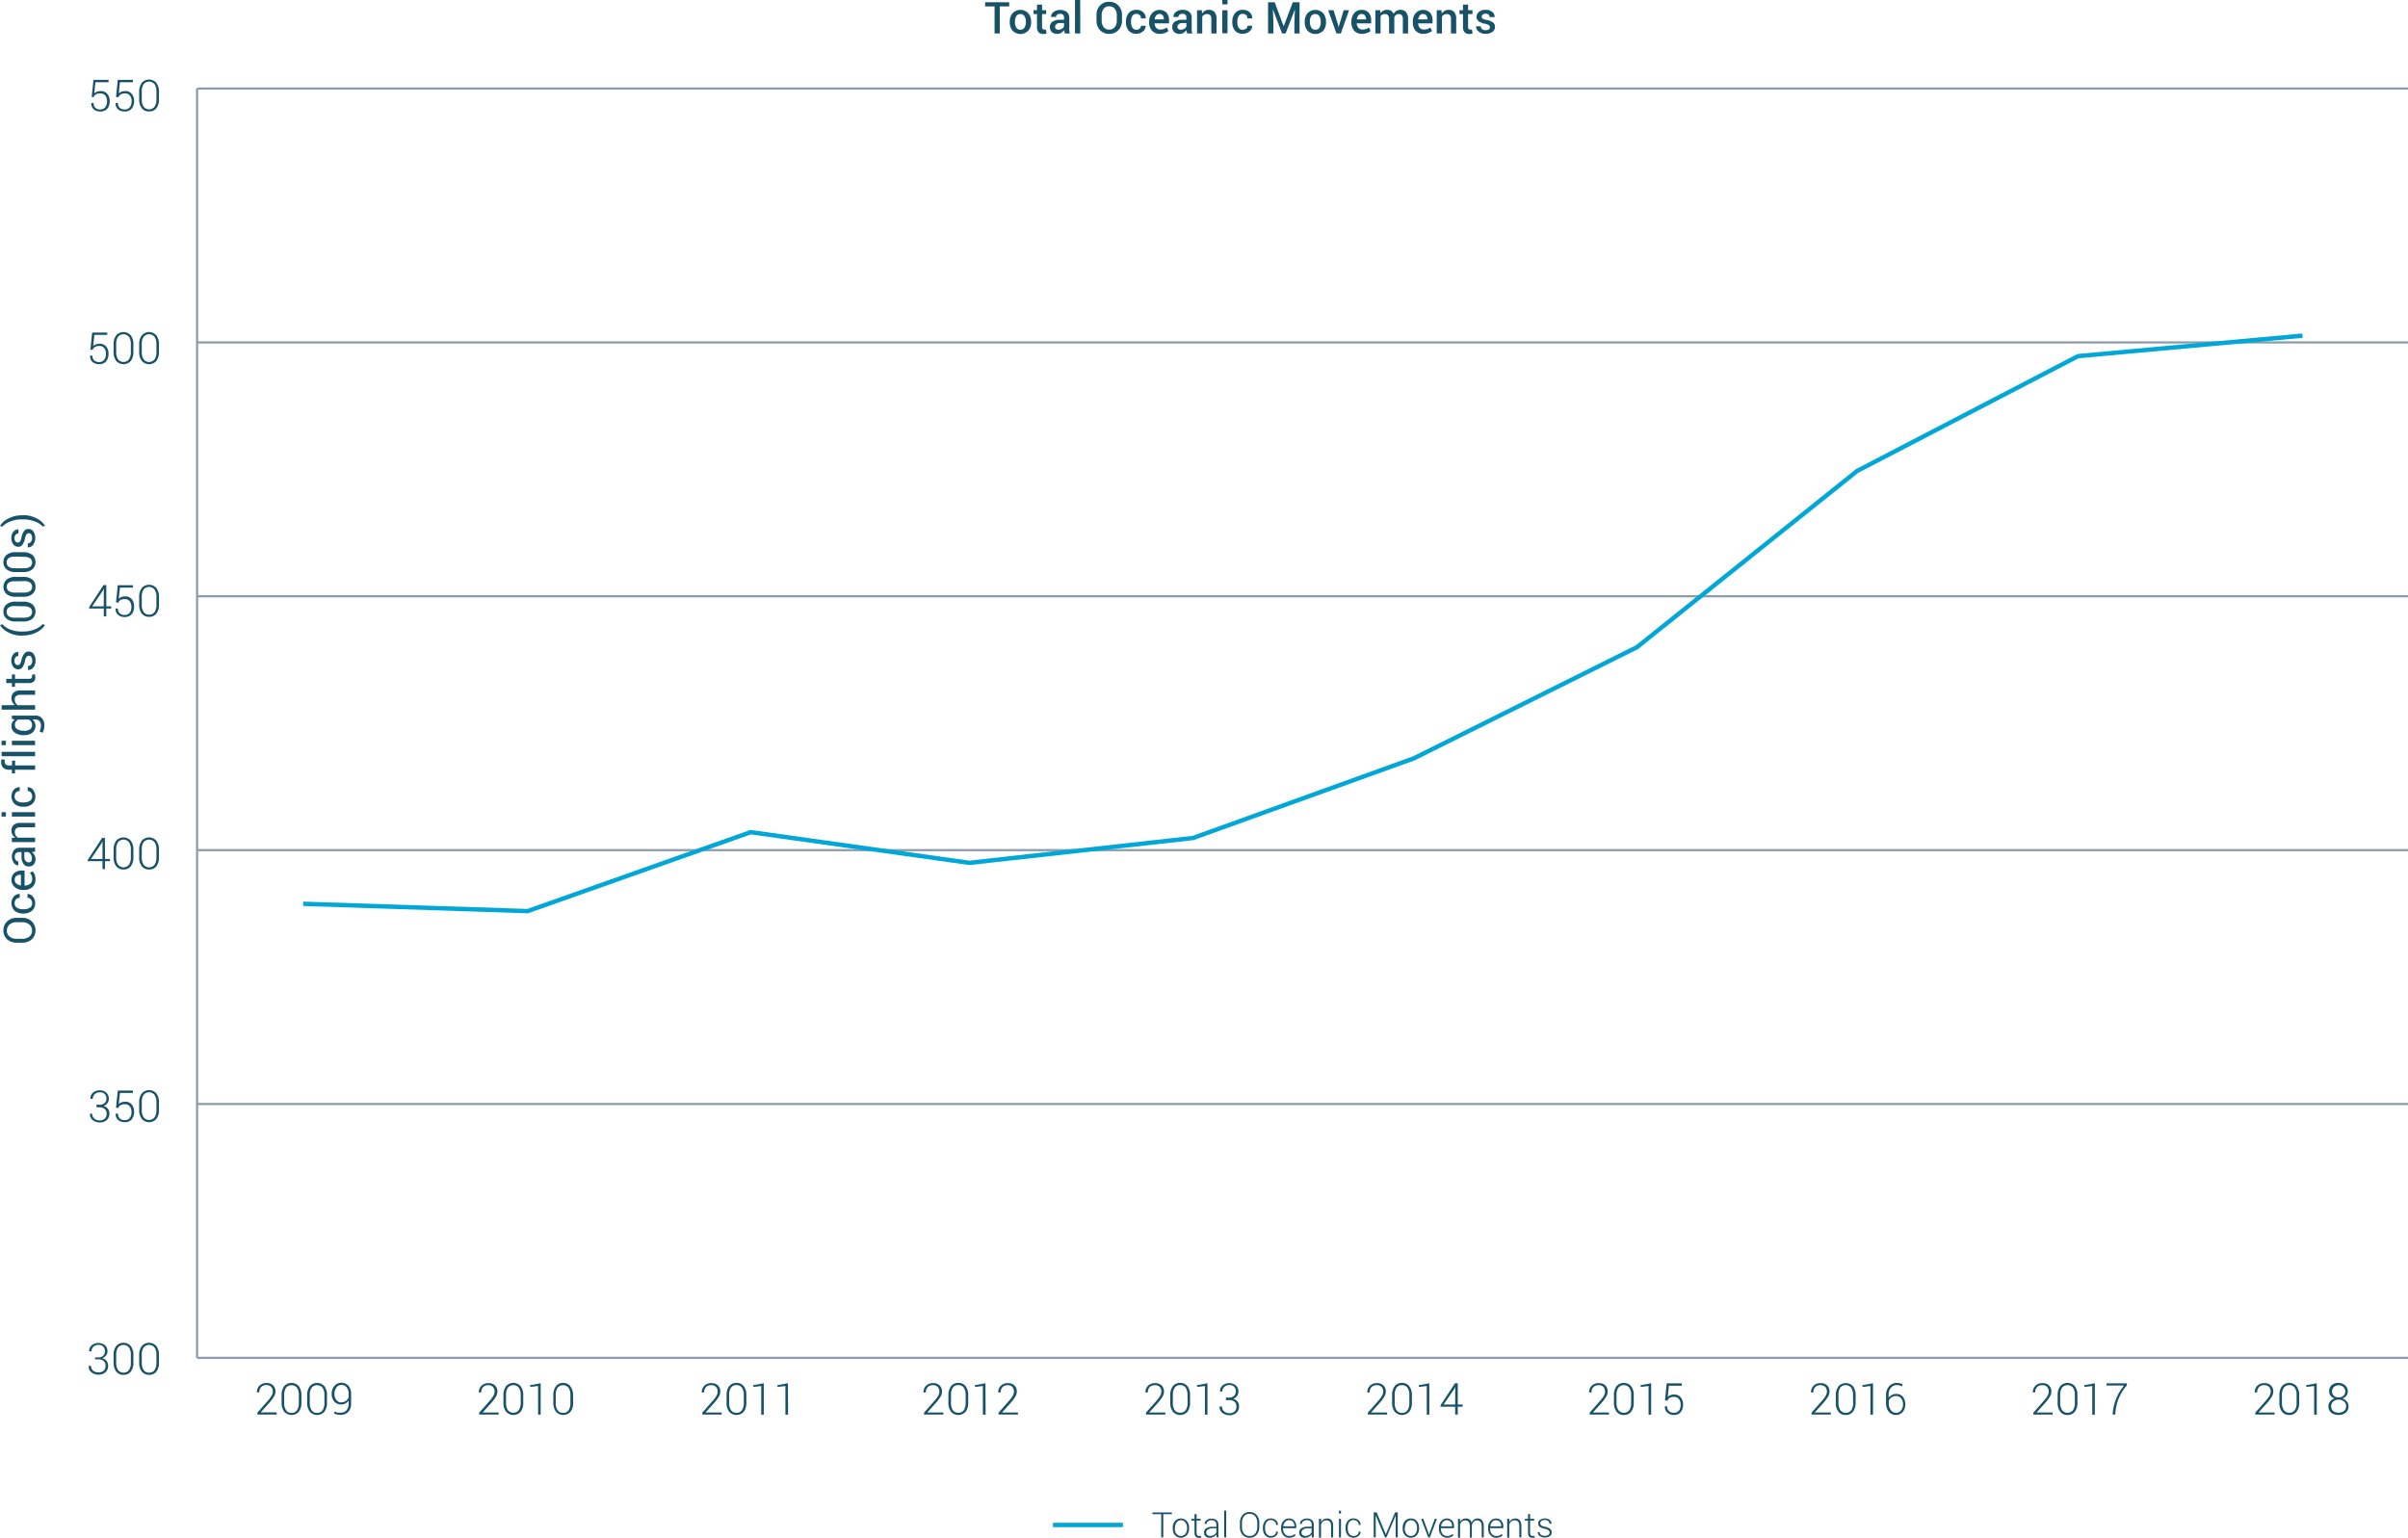 <svg xmlns="http://www.w3.org/2000/svg" width="193.6mm" height="123.65mm" viewBox="0 0 548.8 350.51"><defs><style>.cls-1{fill:#185268;}.cls-2,.cls-3{fill:none;stroke-miterlimit:10;}.cls-2{stroke:#00a7d7;}.cls-3{stroke:#8d9baa;stroke-width:0.5px;}</style></defs><title>oceanic-dig-1</title><g id="Layer_2" data-name="Layer 2"><g id="Layer_2-2" data-name="Layer 2"><path class="cls-1" d="M5.07,209.21a3.05,3.05,0,0,1,2.16.8,2.77,2.77,0,0,1,.86,2.1,2.63,2.63,0,0,1-.86,2,3.12,3.12,0,0,1-2.16.77H3.8a3.16,3.16,0,0,1-2.16-.77,2.6,2.6,0,0,1-.86-2,2.73,2.73,0,0,1,.86-2.1,3.05,3.05,0,0,1,2.16-.8Zm-1.28,1a2.41,2.41,0,0,0-1.6.52,1.8,1.8,0,0,0-.62,1.42,1.64,1.64,0,0,0,.62,1.34,2.51,2.51,0,0,0,1.6.5H5.07a2.52,2.52,0,0,0,1.61-.5,1.61,1.61,0,0,0,.62-1.34,1.75,1.75,0,0,0-.62-1.42,2.4,2.4,0,0,0-1.61-.52Z"/><path class="cls-1" d="M7.33,205.8A1.26,1.26,0,0,0,7,205a.91.91,0,0,0-.73-.36v-.87h0a1.52,1.52,0,0,1,1.22.61,2.23,2.23,0,0,1,.53,1.47,2.16,2.16,0,0,1-.75,1.77,2.94,2.94,0,0,1-1.89.61H5.24a2.9,2.9,0,0,1-1.88-.62,2.41,2.41,0,0,1-.21-3.27,1.68,1.68,0,0,1,1.35-.57h0v.87a1.12,1.12,0,0,0-.83.34,1.19,1.19,0,0,0-.34.86,1.15,1.15,0,0,0,.55,1.08,2.5,2.5,0,0,0,1.33.33h.21a2.58,2.58,0,0,0,1.34-.32A1.17,1.17,0,0,0,7.33,205.8Z"/><path class="cls-1" d="M8.09,200.45a2.24,2.24,0,0,1-.73,1.76,2.8,2.8,0,0,1-1.91.65H5.23a2.73,2.73,0,0,1-1.87-.67,2.08,2.08,0,0,1-.75-1.59A2,2,0,0,1,3.25,199,2.59,2.59,0,0,1,5,198.44h.6v3.42l0,0a2,2,0,0,0,1.24-.39,1.22,1.22,0,0,0,.49-1,2.55,2.55,0,0,0-.13-.86,2.23,2.23,0,0,0-.39-.63l.63-.38a2.28,2.28,0,0,1,.46.75A2.88,2.88,0,0,1,8.09,200.45Zm-4.73.15a1,1,0,0,0,.41.82,1.88,1.88,0,0,0,1,.42h0V199.4H4.69a1.5,1.5,0,0,0-1,.3A1.09,1.09,0,0,0,3.36,200.6Z"/><path class="cls-1" d="M8,194.11l-.42.07-.37,0a2.25,2.25,0,0,1,.63.7,1.94,1.94,0,0,1-.16,2.18,1.55,1.55,0,0,1-1.17.44,1.36,1.36,0,0,1-1.18-.62,2.87,2.87,0,0,1-.43-1.66v-1H4.37a1,1,0,0,0-.74.28,1.15,1.15,0,0,0-.27.8,1.13,1.13,0,0,0,.24.75.71.71,0,0,0,.57.3v.91h0a1.28,1.28,0,0,1-1-.54,2.54,2.54,0,0,1,0-2.93,1.65,1.65,0,0,1,1.32-.55H6.92a4.93,4.93,0,0,0,.55,0,3,3,0,0,0,.52-.1Zm-.71,1.59a1.72,1.72,0,0,0-.27-.94,1.24,1.24,0,0,0-.61-.54H5.54v1.07a1.47,1.47,0,0,0,.29.94.89.89,0,0,0,.69.34.73.73,0,0,0,.56-.22A.94.94,0,0,0,7.28,195.7Z"/><path class="cls-1" d="M2.71,191l.78-.07a2,2,0,0,1-.65-.66,1.74,1.74,0,0,1-.23-.91,1.69,1.69,0,0,1,.5-1.32,2.2,2.2,0,0,1,1.54-.47H8v1H4.67a1.41,1.41,0,0,0-1,.28,1.11,1.11,0,0,0-.29.84,1.41,1.41,0,0,0,.2.74,1.43,1.43,0,0,0,.55.51H8v1H2.71Z"/><path class="cls-1" d="M1.35,185.13v1h-1v-1Zm6.64,0v1H2.71v-1Z"/><path class="cls-1" d="M7.33,181.51a1.31,1.31,0,0,0-.29-.85.91.91,0,0,0-.73-.36v-.86h0a1.48,1.48,0,0,1,1.22.6,2.28,2.28,0,0,1,.53,1.48,2.15,2.15,0,0,1-.75,1.76,2.88,2.88,0,0,1-1.89.61H5.24a3,3,0,0,1-1.88-.61A2.43,2.43,0,0,1,3.15,180a1.74,1.74,0,0,1,1.35-.57h0v.87a1.12,1.12,0,0,0-.83.34,1.22,1.22,0,0,0-.34.87,1.17,1.17,0,0,0,.55,1.08,2.59,2.59,0,0,0,1.33.32h.21a2.58,2.58,0,0,0,1.34-.32A1.16,1.16,0,0,0,7.33,181.51Z"/><path class="cls-1" d="M8,175.46H3.42v.83H2.71v-.83H2A1.84,1.84,0,0,1,.73,175a1.63,1.63,0,0,1-.46-1.23c0-.11,0-.23,0-.34s.05-.24.08-.37l.73.12q0,.08,0,.21a2.11,2.11,0,0,0,0,.26.74.74,0,0,0,.26.62,1.1,1.1,0,0,0,.73.21h.67v-1.1h.71v1.1H8Z"/><path class="cls-1" d="M8,171.37v1H.37v-1Z"/><path class="cls-1" d="M1.35,168.85v1h-1v-1Zm6.64,0v1H2.71v-1Z"/><path class="cls-1" d="M5.44,167.58A3.45,3.45,0,0,1,3.39,167a1.78,1.78,0,0,1-.78-1.53A1.71,1.71,0,0,1,3.39,164l-.68-.12v-.77H8a2,2,0,0,1,1.56.59,2.47,2.47,0,0,1,.54,1.71,3.52,3.52,0,0,1-.1.82,3.25,3.25,0,0,1-.29.78L9,166.74a2.58,2.58,0,0,0,.24-.63,3,3,0,0,0,.09-.72,1.4,1.4,0,0,0-.32-1A1.33,1.33,0,0,0,8,164h-.6a1.69,1.69,0,0,1,.5.63A2,2,0,0,1,7.39,167a2.88,2.88,0,0,1-1.84.56Zm.11-1a2.18,2.18,0,0,0,1.28-.34,1.16,1.16,0,0,0,.48-1,1.28,1.28,0,0,0-.2-.73,1.5,1.5,0,0,0-.56-.49H4.12a1.56,1.56,0,0,0-.53.49,1.29,1.29,0,0,0-.2.72,1.12,1.12,0,0,0,.57,1,3,3,0,0,0,1.48.34Z"/><path class="cls-1" d="M3.41,160.72a1.9,1.9,0,0,1-.59-.67,1.84,1.84,0,0,1-.21-.88,1.69,1.69,0,0,1,.51-1.31,2.17,2.17,0,0,1,1.56-.48H8v1H4.67a1.41,1.41,0,0,0-1,.28,1,1,0,0,0-.31.83,1.4,1.4,0,0,0,.19.73,1.44,1.44,0,0,0,.51.53H8v1H.37v-1Z"/><path class="cls-1" d="M1.43,154.73H2.71v-1h.71v1H6.63a.73.73,0,0,0,.52-.15.56.56,0,0,0,.15-.41,1.41,1.41,0,0,0,0-.18.78.78,0,0,0,0-.18l.66-.13A1,1,0,0,1,8,154a2,2,0,0,1,.05.42,1.26,1.26,0,0,1-.35.93,1.55,1.55,0,0,1-1.11.35H3.42v.84H2.71v-.84H1.43Z"/><path class="cls-1" d="M6.58,149.47a.67.67,0,0,0-.52.25,2.16,2.16,0,0,0-.36.91,3.83,3.83,0,0,1-.57,1.45,1.14,1.14,0,0,1-1,.49,1.4,1.4,0,0,1-1.1-.55,2.5,2.5,0,0,1,0-2.89,1.37,1.37,0,0,1,1.15-.52h0v.91a.84.84,0,0,0-.62.29,1.28,1.28,0,0,0-.05,1.53.69.69,0,0,0,.54.25.59.59,0,0,0,.49-.22,2.28,2.28,0,0,0,.33-.89A3.75,3.75,0,0,1,5.53,149a1.2,1.2,0,0,1,1-.49,1.37,1.37,0,0,1,1.14.57,2.4,2.4,0,0,1,.43,1.49,2.34,2.34,0,0,1-.51,1.59,1.45,1.45,0,0,1-1.2.55h0v-.92a.87.87,0,0,0,.75-.38,1.65,1.65,0,0,0,0-1.63A.64.64,0,0,0,6.58,149.47Z"/><path class="cls-1" d="M5.1,144.88a6.47,6.47,0,0,1-3.28-.77A4.49,4.49,0,0,1,0,142.48v0l.57-.19a4.15,4.15,0,0,0,1.68,1.17,7.16,7.16,0,0,0,2.84.49h.07A7.2,7.2,0,0,0,8,143.43a4.55,4.55,0,0,0,1.72-1.17l.53.19v0a4.52,4.52,0,0,1-1.81,1.63,6.54,6.54,0,0,1-3.29.77Z"/><path class="cls-1" d="M5.28,137.14a3.21,3.21,0,0,1,2.09.6,2.25,2.25,0,0,1,0,3.31,3.13,3.13,0,0,1-2.08.61H3.59a3.13,3.13,0,0,1-2.08-.61,2,2,0,0,1-.73-1.65,2,2,0,0,1,.73-1.66,3.18,3.18,0,0,1,2.08-.6Zm-1.89,1a2.4,2.4,0,0,0-1.39.33,1.14,1.14,0,0,0-.47,1,1.13,1.13,0,0,0,.47,1,2.4,2.4,0,0,0,1.39.33H5.47a2.34,2.34,0,0,0,1.39-.34,1.23,1.23,0,0,0,0-1.93,2.45,2.45,0,0,0-1.4-.33Z"/><path class="cls-1" d="M5.28,131.5a3.21,3.21,0,0,1,2.09.6,2.07,2.07,0,0,1,.72,1.66,2,2,0,0,1-.73,1.66,3.18,3.18,0,0,1-2.08.61H3.59a3.18,3.18,0,0,1-2.08-.61,2.24,2.24,0,0,1,0-3.31,3.13,3.13,0,0,1,2.08-.61Zm-1.89,1A2.32,2.32,0,0,0,2,132.8a1.23,1.23,0,0,0,0,1.93,2.39,2.39,0,0,0,1.39.34H5.47a2.41,2.41,0,0,0,1.39-.34,1.24,1.24,0,0,0,0-1.94,2.45,2.45,0,0,0-1.4-.33Z"/><path class="cls-1" d="M5.28,125.87a3.21,3.21,0,0,1,2.09.6,2.25,2.25,0,0,1,0,3.31,3.13,3.13,0,0,1-2.08.61H3.59a3.13,3.13,0,0,1-2.08-.61,2,2,0,0,1-.73-1.65,2,2,0,0,1,.73-1.66,3.18,3.18,0,0,1,2.08-.6Zm-1.89,1a2.4,2.4,0,0,0-1.39.33,1.14,1.14,0,0,0-.47,1,1.11,1.11,0,0,0,.47,1,2.4,2.4,0,0,0,1.39.33H5.47a2.34,2.34,0,0,0,1.39-.34,1.23,1.23,0,0,0,0-1.93,2.45,2.45,0,0,0-1.4-.33Z"/><path class="cls-1" d="M6.58,121.54a.66.66,0,0,0-.52.24,2.22,2.22,0,0,0-.36.92,3.9,3.9,0,0,1-.57,1.45,1.13,1.13,0,0,1-1,.48,1.37,1.37,0,0,1-1.1-.55,2.16,2.16,0,0,1-.45-1.42,2.18,2.18,0,0,1,.47-1.47,1.4,1.4,0,0,1,1.15-.52h0v.92a.84.84,0,0,0-.62.29,1.08,1.08,0,0,0-.28.77,1.11,1.11,0,0,0,.23.76.69.69,0,0,0,.54.25.59.59,0,0,0,.49-.22,2.43,2.43,0,0,0,.33-.89,3.69,3.69,0,0,1,.58-1.49,1.18,1.18,0,0,1,1-.49,1.37,1.37,0,0,1,1.14.57,2.76,2.76,0,0,1-.08,3.08,1.48,1.48,0,0,1-1.2.55h0v-.92a.9.9,0,0,0,.75-.38,1.47,1.47,0,0,0,.23-.84,1.41,1.41,0,0,0-.2-.8A.65.65,0,0,0,6.58,121.54Z"/><path class="cls-1" d="M5.15,117.43a6.54,6.54,0,0,1,3.29.78,4.52,4.52,0,0,1,1.81,1.63v0l-.53.18A4.1,4.1,0,0,0,8,118.89a7.47,7.47,0,0,0-2.88-.5H5.09a7,7,0,0,0-2.85.52,4.7,4.7,0,0,0-1.71,1.14L0,119.87v0a4.49,4.49,0,0,1,1.82-1.63,6.47,6.47,0,0,1,3.28-.78Z"/><path class="cls-1" d="M230,1.46h-2.14V7.62h-1.19V1.46h-2.15V.51H230Z"/><path class="cls-1" d="M230.14,4.93A2.89,2.89,0,0,1,230.78,3a2.49,2.49,0,0,1,3.56,0A2.87,2.87,0,0,1,235,4.93V5A2.87,2.87,0,0,1,234.34,7a2.49,2.49,0,0,1-3.56,0A2.87,2.87,0,0,1,230.14,5Zm1.18.1a2.4,2.4,0,0,0,.3,1.26,1,1,0,0,0,.94.48,1,1,0,0,0,.93-.48A2.31,2.31,0,0,0,233.8,5V4.92a2.26,2.26,0,0,0-.31-1.24,1.14,1.14,0,0,0-1.87,0,2.35,2.35,0,0,0-.3,1.24Z"/><path class="cls-1" d="M237.49,1.05V2.33h.95v.88h-.95V6.13a.62.62,0,0,0,.15.47.51.51,0,0,0,.37.14l.19,0,.18,0,.13.87a1.35,1.35,0,0,1-.37.13,2,2,0,0,1-.43,0,1.39,1.39,0,0,1-1-.38,1.73,1.73,0,0,1-.37-1.21V3.21h-.8V2.33h.8V1.05Z"/><path class="cls-1" d="M242.68,7.62a4,4,0,0,1-.11-.39,2.71,2.71,0,0,1-.06-.38,2.11,2.11,0,0,1-.64.62,1.59,1.59,0,0,1-.89.25,1.75,1.75,0,0,1-1.27-.43,1.54,1.54,0,0,1-.44-1.16,1.39,1.39,0,0,1,.61-1.2,3,3,0,0,1,1.7-.42h.92V4a.88.88,0,0,0-.24-.65,1.18,1.18,0,0,0-1.34,0,.63.63,0,0,0-.24.51h-1.14v0a1.3,1.3,0,0,1,.56-1.11,2.38,2.38,0,0,1,1.54-.48,2.2,2.2,0,0,1,1.49.47,1.63,1.63,0,0,1,.57,1.34V6.4a6.26,6.26,0,0,0,0,.63,3.19,3.19,0,0,0,.15.59Zm-1.46-.85a1.5,1.5,0,0,0,.81-.23A1.07,1.07,0,0,0,242.5,6V5.25h-.94a1.16,1.16,0,0,0-.81.26.79.79,0,0,0-.29.6.59.59,0,0,0,.2.48A.8.8,0,0,0,241.22,6.77Z"/><path class="cls-1" d="M246.2,7.62H245V0h1.19Z"/><path class="cls-1" d="M255.71,4.7a3,3,0,0,1-.82,2.16,2.79,2.79,0,0,1-2.12.86,2.7,2.7,0,0,1-2.07-.86,3,3,0,0,1-.8-2.16V3.42a3,3,0,0,1,.8-2.16,2.69,2.69,0,0,1,2.07-.85,2.79,2.79,0,0,1,2.12.85,3,3,0,0,1,.82,2.16Zm-1.18-1.29A2.19,2.19,0,0,0,254.05,2a1.57,1.57,0,0,0-1.28-.57,1.51,1.51,0,0,0-1.24.57,2.29,2.29,0,0,0-.45,1.46V4.7a2.3,2.3,0,0,0,.45,1.47,1.5,1.5,0,0,0,1.24.58,1.57,1.57,0,0,0,1.29-.57,2.28,2.28,0,0,0,.47-1.48Z"/><path class="cls-1" d="M259,6.77a1.09,1.09,0,0,0,.73-.26.8.8,0,0,0,.3-.64h1.07v0a1.54,1.54,0,0,1-.6,1.28,2.24,2.24,0,0,1-1.51.54A2.19,2.19,0,0,1,257.24,7a2.87,2.87,0,0,1-.62-1.91V4.89a2.86,2.86,0,0,1,.62-1.9A2.19,2.19,0,0,1,259,2.24a2.15,2.15,0,0,1,1.54.55,1.79,1.79,0,0,1,.58,1.41v0h-1.08a1,1,0,0,0-.29-.74,1,1,0,0,0-.74-.3,1,1,0,0,0-.95.48,2.39,2.39,0,0,0-.28,1.22v.17a2.38,2.38,0,0,0,.28,1.23A1,1,0,0,0,259,6.77Z"/><path class="cls-1" d="M264.36,7.72A2.29,2.29,0,0,1,262.57,7a2.68,2.68,0,0,1-.67-1.88V4.9A2.77,2.77,0,0,1,262.57,3a2.3,2.3,0,0,1,3.29-.11,2.53,2.53,0,0,1,.57,1.74v.7h-3.3v0a1.71,1.71,0,0,0,.37,1,1.19,1.19,0,0,0,.94.4,2.45,2.45,0,0,0,.82-.12,2.59,2.59,0,0,0,.66-.34l.38.78a2.38,2.38,0,0,1-.79.45A3.33,3.33,0,0,1,264.36,7.72Zm-.14-4.53a.87.87,0,0,0-.72.35,1.66,1.66,0,0,0-.35.88v0h2.09V4.33a1.25,1.25,0,0,0-.25-.82A.92.92,0,0,0,264.22,3.19Z"/><path class="cls-1" d="M270.57,7.62a4,4,0,0,1-.11-.39,2.71,2.71,0,0,1-.06-.38,2.11,2.11,0,0,1-.64.62,1.59,1.59,0,0,1-.89.25,1.75,1.75,0,0,1-1.27-.43,1.54,1.54,0,0,1-.44-1.16,1.39,1.39,0,0,1,.61-1.2,3,3,0,0,1,1.7-.42h.92V4a.88.88,0,0,0-.24-.65,1.18,1.18,0,0,0-1.34,0,.63.63,0,0,0-.24.51h-1.14v0A1.3,1.3,0,0,1,268,2.72a2.39,2.39,0,0,1,1.55-.48,2.24,2.24,0,0,1,1.49.47,1.66,1.66,0,0,1,.56,1.34V6.4a6.26,6.26,0,0,0,0,.63,3.19,3.19,0,0,0,.15.59Zm-1.46-.85a1.5,1.5,0,0,0,.81-.23,1.07,1.07,0,0,0,.47-.51V5.25h-.94a1.16,1.16,0,0,0-.81.26.79.79,0,0,0-.29.6.63.63,0,0,0,.2.48A.8.8,0,0,0,269.11,6.77Z"/><path class="cls-1" d="M273.9,2.33l.07.77a2,2,0,0,1,.65-.64,1.75,1.75,0,0,1,.89-.22,1.62,1.62,0,0,1,1.28.5,2.22,2.22,0,0,1,.47,1.56V7.62h-1.19V4.31a1.17,1.17,0,0,0-.25-.85,1,1,0,0,0-.75-.25,1.26,1.26,0,0,0-.62.15,1.39,1.39,0,0,0-.45.42V7.62h-1.18V2.33Z"/><path class="cls-1" d="M279.76,1h-1.19V0h1.19Zm0,6.58h-1.19V2.33h1.19Z"/><path class="cls-1" d="M283.27,6.77a1.09,1.09,0,0,0,.73-.26.8.8,0,0,0,.3-.64h1.07v0a1.54,1.54,0,0,1-.6,1.28,2.24,2.24,0,0,1-1.51.54A2.19,2.19,0,0,1,281.48,7a2.87,2.87,0,0,1-.63-1.91V4.89a2.87,2.87,0,0,1,.63-1.9,2.19,2.19,0,0,1,1.79-.75,2.15,2.15,0,0,1,1.54.55,1.75,1.75,0,0,1,.57,1.41v0H284.3a1,1,0,0,0-.29-.74,1,1,0,0,0-.74-.3,1,1,0,0,0-.95.48A2.39,2.39,0,0,0,282,4.89v.17a2.38,2.38,0,0,0,.28,1.23A1,1,0,0,0,283.27,6.77Z"/><path class="cls-1" d="M290.51.51,292.56,6h0L294.64.51h1.54V7.62H295V5.2l.12-3.09h0L293,7.62h-.8l-2.1-5.5h0l.12,3.07V7.62H289V.51Z"/><path class="cls-1" d="M297.36,4.93A2.9,2.9,0,0,1,298,3a2.48,2.48,0,0,1,3.55,0,2.83,2.83,0,0,1,.65,1.94V5A2.83,2.83,0,0,1,301.56,7,2.48,2.48,0,0,1,298,7,2.88,2.88,0,0,1,297.36,5Zm1.19.1a2.4,2.4,0,0,0,.3,1.26,1,1,0,0,0,.94.48,1,1,0,0,0,.93-.48A2.31,2.31,0,0,0,301,5V4.92a2.26,2.26,0,0,0-.31-1.24,1.14,1.14,0,0,0-1.87,0,2.35,2.35,0,0,0-.3,1.24Z"/><path class="cls-1" d="M305,5.83l.09.43h0l.09-.43,1.05-3.5h1.23l-1.87,5.29h-1L302.7,2.33h1.23Z"/><path class="cls-1" d="M310.43,7.72A2.32,2.32,0,0,1,308.64,7,2.68,2.68,0,0,1,308,5.1V4.9A2.81,2.81,0,0,1,308.64,3a2.05,2.05,0,0,1,1.66-.75,2.07,2.07,0,0,1,1.64.64,2.58,2.58,0,0,1,.56,1.74v.7h-3.29v0a1.65,1.65,0,0,0,.37,1,1.18,1.18,0,0,0,.94.4,2.49,2.49,0,0,0,.82-.12,2.59,2.59,0,0,0,.66-.34l.38.78a2.38,2.38,0,0,1-.79.45A3.35,3.35,0,0,1,310.43,7.72Zm-.13-4.53a.88.88,0,0,0-.73.35,1.84,1.84,0,0,0-.35.88v0h2.1V4.33a1.26,1.26,0,0,0-.26-.82A.91.91,0,0,0,310.3,3.19Z"/><path class="cls-1" d="M314.54,2.33l.07.69a1.81,1.81,0,0,1,.65-.58,1.87,1.87,0,0,1,.9-.2,1.6,1.6,0,0,1,.89.23,1.46,1.46,0,0,1,.56.7,1.75,1.75,0,0,1,.64-.68,1.72,1.72,0,0,1,.94-.25,1.58,1.58,0,0,1,1.26.54,2.54,2.54,0,0,1,.46,1.65V7.62h-1.19V4.43a1.52,1.52,0,0,0-.23-.95.88.88,0,0,0-.7-.27,1,1,0,0,0-.64.2,1.14,1.14,0,0,0-.38.55v.13a.38.38,0,0,1,0,.1V7.62h-1.19V4.43a1.47,1.47,0,0,0-.24-.94.84.84,0,0,0-.69-.28,1.15,1.15,0,0,0-.61.14,1,1,0,0,0-.4.39V7.62h-1.19V2.33Z"/><path class="cls-1" d="M324.42,7.72A2.31,2.31,0,0,1,322.63,7,2.68,2.68,0,0,1,322,5.1V4.9A2.81,2.81,0,0,1,322.63,3a2.3,2.3,0,0,1,3.29-.11,2.53,2.53,0,0,1,.57,1.74v.7H323.2v0a1.65,1.65,0,0,0,.37,1,1.18,1.18,0,0,0,.94.4,2.49,2.49,0,0,0,.82-.12,3,3,0,0,0,.66-.34l.38.78a2.48,2.48,0,0,1-.79.45A3.35,3.35,0,0,1,324.42,7.72Zm-.13-4.53a.88.88,0,0,0-.73.35,1.84,1.84,0,0,0-.35.88v0h2.1V4.33a1.26,1.26,0,0,0-.26-.82A.91.91,0,0,0,324.29,3.19Z"/><path class="cls-1" d="M328.53,2.33l.06.77a2,2,0,0,1,.66-.64,1.72,1.72,0,0,1,.88-.22,1.65,1.65,0,0,1,1.29.5,2.22,2.22,0,0,1,.46,1.56V7.62h-1.19V4.31a1.22,1.22,0,0,0-.24-.85,1,1,0,0,0-.75-.25,1.26,1.26,0,0,0-.62.15,1.21,1.21,0,0,0-.45.42V7.62h-1.19V2.33Z"/><path class="cls-1" d="M334.59,1.05V2.33h1v.88h-1V6.13a.66.66,0,0,0,.14.47.54.54,0,0,0,.38.14l.19,0,.17,0,.13.87a1.17,1.17,0,0,1-.36.13,2.12,2.12,0,0,1-.44,0,1.38,1.38,0,0,1-1-.38,1.69,1.69,0,0,1-.37-1.21V3.21h-.81V2.33h.81V1.05Z"/><path class="cls-1" d="M339.56,6.18a.56.56,0,0,0-.23-.45,2.36,2.36,0,0,0-.88-.32A3.49,3.49,0,0,1,337,4.84a1.2,1.2,0,0,1-.49-1,1.43,1.43,0,0,1,.56-1.13,2.21,2.21,0,0,1,1.48-.47,2.31,2.31,0,0,1,1.54.47,1.4,1.4,0,0,1,.54,1.18v0h-1.13a.77.77,0,0,0-.25-.56,1.13,1.13,0,0,0-1.34,0,.59.59,0,0,0-.22.47.54.54,0,0,0,.21.44,2.18,2.18,0,0,0,.86.29,3.7,3.7,0,0,1,1.48.58,1.23,1.23,0,0,1,.48,1,1.41,1.41,0,0,1-.59,1.16,2.54,2.54,0,0,1-1.55.44A2.39,2.39,0,0,1,337,7.19,1.49,1.49,0,0,1,336.4,6V6h1.1a.78.78,0,0,0,.33.67,1.33,1.33,0,0,0,.76.21,1.28,1.28,0,0,0,.71-.17A.56.56,0,0,0,339.56,6.18Z"/><path class="cls-1" d="M20.9,22.09l.4-3.89h3.45v.54h-3l-.26,2.54a2.2,2.2,0,0,1,.59-.38,2.57,2.57,0,0,1,.88-.14,1.81,1.81,0,0,1,1.46.61A2.42,2.42,0,0,1,25,23.05a2.59,2.59,0,0,1-.54,1.72,2,2,0,0,1-1.63.64,2.19,2.19,0,0,1-1.46-.49,1.7,1.7,0,0,1-.56-1.45v0h.52a1.45,1.45,0,0,0,.41,1.1,1.53,1.53,0,0,0,1.08.38A1.45,1.45,0,0,0,24,24.44a2.15,2.15,0,0,0,.39-1.39A2,2,0,0,0,24,21.78a1.34,1.34,0,0,0-1.1-.48,2,2,0,0,0-1.05.22,1.2,1.2,0,0,0-.51.65Z"/><path class="cls-1" d="M26.44,22.09l.4-3.89h3.45v.54H27.34l-.27,2.54a2.2,2.2,0,0,1,.59-.38,2.57,2.57,0,0,1,.88-.14,1.81,1.81,0,0,1,1.46.61,2.42,2.42,0,0,1,.56,1.68A2.59,2.59,0,0,1,30,24.77a2,2,0,0,1-1.62.64,2.19,2.19,0,0,1-1.47-.49,1.7,1.7,0,0,1-.56-1.45v0h.52a1.45,1.45,0,0,0,.41,1.1,1.54,1.54,0,0,0,1.09.38,1.44,1.44,0,0,0,1.18-.48A2.15,2.15,0,0,0,30,23.05a2,2,0,0,0-.39-1.27,1.34,1.34,0,0,0-1.1-.48,2,2,0,0,0-1,.22,1.17,1.17,0,0,0-.52.65Z"/><path class="cls-1" d="M36.23,22.55a3.28,3.28,0,0,1-.59,2.12,2,2,0,0,1-1.66.74,2,2,0,0,1-1.66-.74,3.3,3.3,0,0,1-.6-2.12V21a3.3,3.3,0,0,1,.6-2.12,2.2,2.2,0,0,1,3.31,0,3.3,3.3,0,0,1,.6,2.12Zm-.58-1.68a2.85,2.85,0,0,0-.43-1.68,1.61,1.61,0,0,0-2.49,0,2.85,2.85,0,0,0-.42,1.68v1.77a2.82,2.82,0,0,0,.43,1.68,1.58,1.58,0,0,0,2.48,0,2.9,2.9,0,0,0,.43-1.68Z"/><path class="cls-1" d="M20.61,79.69,21,75.8h3.45v.54H21.51l-.27,2.53a2,2,0,0,1,.59-.37,2.54,2.54,0,0,1,.88-.15,1.81,1.81,0,0,1,1.46.61,2.45,2.45,0,0,1,.56,1.68,2.59,2.59,0,0,1-.54,1.72,2,2,0,0,1-1.62.65,2.25,2.25,0,0,1-1.47-.49,1.72,1.72,0,0,1-.56-1.46v0h.52a1.42,1.42,0,0,0,.41,1.09,1.54,1.54,0,0,0,1.09.38A1.44,1.44,0,0,0,23.75,82a2.14,2.14,0,0,0,.39-1.38,2,2,0,0,0-.39-1.28,1.34,1.34,0,0,0-1.1-.48,2,2,0,0,0-1,.22,1.16,1.16,0,0,0-.52.66Z"/><path class="cls-1" d="M30.4,80.15a3.32,3.32,0,0,1-.59,2.12,2.22,2.22,0,0,1-3.32,0,3.27,3.27,0,0,1-.6-2.11V78.56a3.3,3.3,0,0,1,.6-2.12,2.2,2.2,0,0,1,3.31,0,3.3,3.3,0,0,1,.6,2.12Zm-.58-1.69a2.85,2.85,0,0,0-.43-1.68,1.61,1.61,0,0,0-2.49,0,2.85,2.85,0,0,0-.42,1.68v1.77a2.82,2.82,0,0,0,.43,1.68,1.58,1.58,0,0,0,2.48,0,2.85,2.85,0,0,0,.43-1.68Z"/><path class="cls-1" d="M36.23,80.15a3.32,3.32,0,0,1-.59,2.12,2.22,2.22,0,0,1-3.32,0,3.27,3.27,0,0,1-.6-2.11V78.56a3.3,3.3,0,0,1,.6-2.12,2.2,2.2,0,0,1,3.31,0,3.3,3.3,0,0,1,.6,2.12Zm-.58-1.69a2.85,2.85,0,0,0-.43-1.68,1.61,1.61,0,0,0-2.49,0,2.85,2.85,0,0,0-.42,1.68v1.77a2.82,2.82,0,0,0,.43,1.68,1.58,1.58,0,0,0,2.48,0,2.85,2.85,0,0,0,.43-1.68Z"/><path class="cls-1" d="M24.23,138.21h1.11v.5H24.23v1.79h-.58v-1.79H20.32v-.34l3.27-5h.64Zm-3.22,0h2.64v-4.05h0l-.25.53Z"/><path class="cls-1" d="M26.44,137.28l.4-3.89h3.45v.54H27.34l-.27,2.54a2,2,0,0,1,.59-.38,2.54,2.54,0,0,1,.88-.15,1.84,1.84,0,0,1,1.46.61,2.45,2.45,0,0,1,.56,1.68A2.61,2.61,0,0,1,30,140a2,2,0,0,1-1.62.64,2.19,2.19,0,0,1-1.47-.49,1.72,1.72,0,0,1-.56-1.45v0h.52a1.41,1.41,0,0,0,.41,1.09,1.49,1.49,0,0,0,1.09.38,1.46,1.46,0,0,0,1.18-.47,2.15,2.15,0,0,0,.39-1.39,2,2,0,0,0-.39-1.27,1.34,1.34,0,0,0-1.1-.48,2.07,2.07,0,0,0-1,.21,1.23,1.23,0,0,0-.52.66Z"/><path class="cls-1" d="M36.23,137.74a3.3,3.3,0,0,1-.59,2.12,2,2,0,0,1-1.66.74,2.05,2.05,0,0,1-1.66-.74,3.3,3.3,0,0,1-.6-2.12v-1.59a3.32,3.32,0,0,1,.6-2.12,2.22,2.22,0,0,1,3.31,0,3.32,3.32,0,0,1,.6,2.12Zm-.58-1.69a2.87,2.87,0,0,0-.43-1.68,1.63,1.63,0,0,0-2.49,0,2.88,2.88,0,0,0-.42,1.68v1.78a2.82,2.82,0,0,0,.43,1.68,1.45,1.45,0,0,0,1.24.59,1.42,1.42,0,0,0,1.24-.59,2.9,2.9,0,0,0,.43-1.68Z"/><path class="cls-1" d="M23.94,195.8h1.12v.5H23.94v1.79h-.58V196.3H20V196l3.27-5h.64Zm-3.22,0h2.64v-4.05h0l-.25.53Z"/><path class="cls-1" d="M30.4,195.33a3.28,3.28,0,0,1-.59,2.12,2,2,0,0,1-1.66.74,2,2,0,0,1-1.66-.74,3.3,3.3,0,0,1-.6-2.12v-1.58a3.3,3.3,0,0,1,.6-2.12,2.2,2.2,0,0,1,3.31,0,3.3,3.3,0,0,1,.6,2.12Zm-.58-1.68a2.85,2.85,0,0,0-.43-1.68,1.61,1.61,0,0,0-2.49,0,2.85,2.85,0,0,0-.42,1.68v1.77a2.82,2.82,0,0,0,.43,1.68,1.58,1.58,0,0,0,2.48,0,2.9,2.9,0,0,0,.43-1.68Z"/><path class="cls-1" d="M36.23,195.33a3.28,3.28,0,0,1-.59,2.12,2,2,0,0,1-1.66.74,2,2,0,0,1-1.66-.74,3.3,3.3,0,0,1-.6-2.12v-1.58a3.3,3.3,0,0,1,.6-2.12,2.2,2.2,0,0,1,3.31,0,3.3,3.3,0,0,1,.6,2.12Zm-.58-1.68a2.85,2.85,0,0,0-.43-1.68,1.61,1.61,0,0,0-2.49,0,2.85,2.85,0,0,0-.42,1.68v1.77a2.82,2.82,0,0,0,.43,1.68,1.58,1.58,0,0,0,2.48,0,2.9,2.9,0,0,0,.43-1.68Z"/><path class="cls-1" d="M22,251.81h.67a1.66,1.66,0,0,0,1.18-.38,1.33,1.33,0,0,0,.4-1A1.34,1.34,0,0,0,22.71,249a1.57,1.57,0,0,0-1.12.4,1.4,1.4,0,0,0-.44,1.07H20.6v0a1.76,1.76,0,0,1,.58-1.39,2.25,2.25,0,0,1,1.54-.55,2.12,2.12,0,0,1,1.51.53,1.85,1.85,0,0,1,.57,1.45,1.65,1.65,0,0,1-.31.94,1.91,1.91,0,0,1-.88.66,1.68,1.68,0,0,1,1.32,1.71,1.89,1.89,0,0,1-.61,1.49,2.31,2.31,0,0,1-1.58.54,2.53,2.53,0,0,1-1.6-.53,1.73,1.73,0,0,1-.64-1.47v0H21a1.42,1.42,0,0,0,.47,1.1,1.73,1.73,0,0,0,1.22.43,1.66,1.66,0,0,0,1.18-.39,1.44,1.44,0,0,0,.43-1.13,1.33,1.33,0,0,0-.45-1.1,1.94,1.94,0,0,0-1.27-.36H22Z"/><path class="cls-1" d="M26.44,252.47l.4-3.89h3.45v.54H27.34l-.27,2.53a2,2,0,0,1,.59-.37,2.54,2.54,0,0,1,.88-.15,1.81,1.81,0,0,1,1.46.61,2.45,2.45,0,0,1,.56,1.68,2.59,2.59,0,0,1-.54,1.72,2,2,0,0,1-1.62.65,2.25,2.25,0,0,1-1.47-.49,1.72,1.72,0,0,1-.56-1.46v0h.52a1.43,1.43,0,0,0,.41,1.1,1.54,1.54,0,0,0,1.09.38,1.44,1.44,0,0,0,1.18-.48,2.14,2.14,0,0,0,.39-1.38,2,2,0,0,0-.39-1.28,1.34,1.34,0,0,0-1.1-.48,2,2,0,0,0-1,.22,1.16,1.16,0,0,0-.52.66Z"/><path class="cls-1" d="M36.23,252.93a3.32,3.32,0,0,1-.59,2.12,2.22,2.22,0,0,1-3.32,0,3.27,3.27,0,0,1-.6-2.11v-1.59a3.3,3.3,0,0,1,.6-2.12,2.2,2.2,0,0,1,3.31,0,3.3,3.3,0,0,1,.6,2.12Zm-.58-1.69a2.85,2.85,0,0,0-.43-1.68,1.61,1.61,0,0,0-2.49,0,2.85,2.85,0,0,0-.42,1.68V253a2.82,2.82,0,0,0,.43,1.68,1.58,1.58,0,0,0,2.48,0,2.85,2.85,0,0,0,.43-1.68Z"/><path class="cls-1" d="M63.06,322.43H58.65V322L61,319.34a7.26,7.26,0,0,0,.91-1.22,2,2,0,0,0,.27-.94,1.48,1.48,0,0,0-.38-1.06,1.36,1.36,0,0,0-1.05-.4,1.6,1.6,0,0,0-1.23.44,1.7,1.7,0,0,0-.42,1.21h-.55v0a2,2,0,0,1,.58-1.51,2.16,2.16,0,0,1,1.63-.61,2,2,0,0,1,1.47.52,1.92,1.92,0,0,1,.55,1.42,2.33,2.33,0,0,1-.37,1.19,9.89,9.89,0,0,1-1,1.34l-2,2.22v0h3.66Z"/><path class="cls-1" d="M68.69,319.67a3.3,3.3,0,0,1-.59,2.12,2.22,2.22,0,0,1-3.31,0,3.25,3.25,0,0,1-.61-2.12v-1.59a3.32,3.32,0,0,1,.6-2.12,2.22,2.22,0,0,1,3.31,0,3.32,3.32,0,0,1,.6,2.12ZM68.11,318a2.8,2.8,0,0,0-.43-1.68,1.63,1.63,0,0,0-2.49,0,2.88,2.88,0,0,0-.42,1.68v1.78a2.82,2.82,0,0,0,.43,1.68,1.45,1.45,0,0,0,1.24.59,1.42,1.42,0,0,0,1.24-.59,2.82,2.82,0,0,0,.43-1.68Z"/><path class="cls-1" d="M74.52,319.67a3.3,3.3,0,0,1-.59,2.12,2.22,2.22,0,0,1-3.31,0,3.25,3.25,0,0,1-.61-2.12v-1.59a3.32,3.32,0,0,1,.6-2.12,2.22,2.22,0,0,1,3.31,0,3.32,3.32,0,0,1,.6,2.12ZM73.94,318a2.8,2.8,0,0,0-.43-1.68,1.63,1.63,0,0,0-2.49,0A2.88,2.88,0,0,0,70.6,318v1.78a2.82,2.82,0,0,0,.43,1.68,1.45,1.45,0,0,0,1.24.59,1.42,1.42,0,0,0,1.24-.59,2.82,2.82,0,0,0,.43-1.68Z"/><path class="cls-1" d="M77.68,322a1.64,1.64,0,0,0,1.29-.54,2.25,2.25,0,0,0,.48-1.55v-.71a1.85,1.85,0,0,1-.7.69,1.9,1.9,0,0,1-1,.25,2,2,0,0,1-1.57-.68,2.55,2.55,0,0,1-.59-1.74,2.72,2.72,0,0,1,.62-1.81,2,2,0,0,1,1.54-.72,2.12,2.12,0,0,1,1.65.67,2.75,2.75,0,0,1,.62,1.95v2.09a2.67,2.67,0,0,1-.65,1.92,2.3,2.3,0,0,1-1.72.68,3.84,3.84,0,0,1-.76-.07,3.74,3.74,0,0,1-.74-.23l.11-.49A2.88,2.88,0,0,0,77,322,4.07,4.07,0,0,0,77.68,322Zm.1-2.36a1.75,1.75,0,0,0,1.06-.32,1.86,1.86,0,0,0,.61-.81v-.75a2.32,2.32,0,0,0-.45-1.54,1.44,1.44,0,0,0-1.19-.53,1.36,1.36,0,0,0-1.14.59,2.33,2.33,0,0,0-.45,1.44,2.19,2.19,0,0,0,.42,1.37A1.35,1.35,0,0,0,77.78,319.67Z"/><path class="cls-1" d="M113.62,322.43h-4.41V322l2.33-2.64a7.26,7.26,0,0,0,.91-1.22,2,2,0,0,0,.27-.94,1.48,1.48,0,0,0-.38-1.06,1.36,1.36,0,0,0-1-.4,1.62,1.62,0,0,0-1.24.44,1.74,1.74,0,0,0-.42,1.21h-.54v0a2,2,0,0,1,.58-1.51,2.16,2.16,0,0,1,1.63-.61,2,2,0,0,1,1.46.52,1.89,1.89,0,0,1,.56,1.42,2.33,2.33,0,0,1-.37,1.19,9.89,9.89,0,0,1-1,1.34l-2,2.22v0h3.66Z"/><path class="cls-1" d="M119.25,319.67a3.3,3.3,0,0,1-.59,2.12,2.22,2.22,0,0,1-3.31,0,3.25,3.25,0,0,1-.61-2.12v-1.59a3.32,3.32,0,0,1,.6-2.12,2.22,2.22,0,0,1,3.31,0,3.32,3.32,0,0,1,.6,2.12Zm-.58-1.69a2.8,2.8,0,0,0-.43-1.68,1.63,1.63,0,0,0-2.49,0,2.88,2.88,0,0,0-.42,1.68v1.78a2.82,2.82,0,0,0,.43,1.68A1.45,1.45,0,0,0,117,322a1.42,1.42,0,0,0,1.24-.59,2.82,2.82,0,0,0,.43-1.68Z"/><path class="cls-1" d="M123.22,322.46h-.58v-6.53l-1.81.21v-.41l2.39-.43Z"/><path class="cls-1" d="M130.63,319.67a3.3,3.3,0,0,1-.6,2.12,2.22,2.22,0,0,1-3.31,0,3.3,3.3,0,0,1-.61-2.12v-1.59a3.32,3.32,0,0,1,.6-2.12,2,2,0,0,1,1.66-.74A2.05,2.05,0,0,1,130,316a3.32,3.32,0,0,1,.6,2.12ZM130,318a2.8,2.8,0,0,0-.43-1.68,1.63,1.63,0,0,0-2.49,0,2.88,2.88,0,0,0-.42,1.68v1.78a2.82,2.82,0,0,0,.43,1.68,1.46,1.46,0,0,0,1.25.59,1.4,1.4,0,0,0,1.23-.59,2.82,2.82,0,0,0,.43-1.68Z"/><path class="cls-1" d="M164.47,322.43h-4.41V322l2.33-2.64a7.26,7.26,0,0,0,.91-1.22,2.06,2.06,0,0,0,.26-.94,1.47,1.47,0,0,0-.37-1.06,1.37,1.37,0,0,0-1.06-.4,1.6,1.6,0,0,0-1.23.44,1.7,1.7,0,0,0-.42,1.21h-.54v0a2,2,0,0,1,.58-1.51,2.16,2.16,0,0,1,1.62-.61,2,2,0,0,1,1.47.52,1.88,1.88,0,0,1,.55,1.42,2.31,2.31,0,0,1-.36,1.19,9.89,9.89,0,0,1-1,1.34l-2,2.22v0h3.66Z"/><path class="cls-1" d="M170.1,319.67a3.36,3.36,0,0,1-.59,2.12,2.23,2.23,0,0,1-3.32,0,3.3,3.3,0,0,1-.6-2.12v-1.59a3.32,3.32,0,0,1,.6-2.12,2,2,0,0,1,1.65-.74,2,2,0,0,1,1.66.74,3.32,3.32,0,0,1,.6,2.12Zm-.58-1.69a2.87,2.87,0,0,0-.43-1.68,1.46,1.46,0,0,0-1.25-.58,1.43,1.43,0,0,0-1.24.58,2.88,2.88,0,0,0-.42,1.68v1.78a2.82,2.82,0,0,0,.43,1.68,1.45,1.45,0,0,0,1.24.59,1.43,1.43,0,0,0,1.24-.59,2.9,2.9,0,0,0,.43-1.68Z"/><path class="cls-1" d="M174.07,322.46h-.58v-6.53l-1.81.21v-.41l2.39-.43Z"/><path class="cls-1" d="M179.61,322.46H179v-6.53l-1.81.21v-.41l2.39-.43Z"/><path class="cls-1" d="M215,322.43h-4.41V322l2.33-2.64a7.26,7.26,0,0,0,.91-1.22,2.06,2.06,0,0,0,.26-.94,1.47,1.47,0,0,0-.37-1.06,1.37,1.37,0,0,0-1.06-.4,1.6,1.6,0,0,0-1.23.44,1.7,1.7,0,0,0-.42,1.21h-.54v0a2,2,0,0,1,.58-1.51,2.16,2.16,0,0,1,1.62-.61,2,2,0,0,1,1.47.52,1.88,1.88,0,0,1,.55,1.42,2.31,2.31,0,0,1-.36,1.19,9.89,9.89,0,0,1-1,1.34l-2,2.22v0H215Z"/><path class="cls-1" d="M220.66,319.67a3.36,3.36,0,0,1-.59,2.12,2.23,2.23,0,0,1-3.32,0,3.3,3.3,0,0,1-.6-2.12v-1.59a3.32,3.32,0,0,1,.6-2.12,2,2,0,0,1,1.65-.74,2,2,0,0,1,1.66.74,3.32,3.32,0,0,1,.6,2.12Zm-.58-1.69a2.87,2.87,0,0,0-.43-1.68,1.46,1.46,0,0,0-1.25-.58,1.43,1.43,0,0,0-1.24.58,2.88,2.88,0,0,0-.42,1.68v1.78a2.82,2.82,0,0,0,.43,1.68,1.45,1.45,0,0,0,1.24.59,1.43,1.43,0,0,0,1.24-.59,2.9,2.9,0,0,0,.43-1.68Z"/><path class="cls-1" d="M224.63,322.46H224v-6.53l-1.8.21v-.41l2.39-.43Z"/><path class="cls-1" d="M232,322.43h-4.42V322l2.33-2.64a7.26,7.26,0,0,0,.91-1.22,2,2,0,0,0,.27-.94,1.48,1.48,0,0,0-.38-1.06,1.36,1.36,0,0,0-1-.4,1.6,1.6,0,0,0-1.23.44,1.7,1.7,0,0,0-.42,1.21h-.55v0a2,2,0,0,1,.58-1.51,2.16,2.16,0,0,1,1.63-.61,2,2,0,0,1,1.47.52,1.92,1.92,0,0,1,.55,1.42,2.33,2.33,0,0,1-.37,1.19,9.89,9.89,0,0,1-1,1.34l-2,2.22v0H232Z"/><path class="cls-1" d="M265.59,322.43h-4.41V322l2.33-2.64a7.26,7.26,0,0,0,.91-1.22,2.06,2.06,0,0,0,.26-.94,1.47,1.47,0,0,0-.37-1.06,1.37,1.37,0,0,0-1.06-.4,1.6,1.6,0,0,0-1.23.44,1.7,1.7,0,0,0-.42,1.21h-.54v0a2,2,0,0,1,.58-1.51,2.16,2.16,0,0,1,1.62-.61,2,2,0,0,1,1.47.52,1.88,1.88,0,0,1,.55,1.42,2.31,2.31,0,0,1-.36,1.19,9.89,9.89,0,0,1-1,1.34l-2,2.22v0h3.66Z"/><path class="cls-1" d="M271.22,319.67a3.36,3.36,0,0,1-.59,2.12,2.23,2.23,0,0,1-3.32,0,3.3,3.3,0,0,1-.6-2.12v-1.59a3.32,3.32,0,0,1,.6-2.12,2,2,0,0,1,1.65-.74,2,2,0,0,1,1.66.74,3.32,3.32,0,0,1,.6,2.12Zm-.58-1.69a2.87,2.87,0,0,0-.43-1.68,1.46,1.46,0,0,0-1.25-.58,1.43,1.43,0,0,0-1.24.58,2.88,2.88,0,0,0-.42,1.68v1.78a2.82,2.82,0,0,0,.43,1.68A1.45,1.45,0,0,0,269,322a1.43,1.43,0,0,0,1.24-.59,2.9,2.9,0,0,0,.43-1.68Z"/><path class="cls-1" d="M275.19,322.46h-.58v-6.53l-1.81.21v-.41l2.39-.43Z"/><path class="cls-1" d="M279.39,318.56h.68a1.63,1.63,0,0,0,1.18-.39,1.36,1.36,0,0,0,.4-1,1.34,1.34,0,0,0-1.5-1.45,1.59,1.59,0,0,0-1.12.4,1.38,1.38,0,0,0-.44,1.06h-.54v0a1.69,1.69,0,0,1,.58-1.38,2.44,2.44,0,0,1,3.05,0,1.9,1.9,0,0,1,.56,1.45,1.58,1.58,0,0,1-.31.94,1.8,1.8,0,0,1-.88.66,1.81,1.81,0,0,1,1,.64,1.77,1.77,0,0,1,.33,1.07,1.88,1.88,0,0,1-.61,1.49,2.29,2.29,0,0,1-1.57.54,2.49,2.49,0,0,1-1.6-.53,1.69,1.69,0,0,1-.65-1.47v0h.55a1.39,1.39,0,0,0,.47,1.1,1.72,1.72,0,0,0,1.22.43,1.68,1.68,0,0,0,1.18-.39,1.45,1.45,0,0,0,.42-1.12,1.36,1.36,0,0,0-.44-1.11,2,2,0,0,0-1.27-.35h-.68Z"/><path class="cls-1" d="M316.15,322.43h-4.41V322l2.33-2.64a7.26,7.26,0,0,0,.91-1.22,2.06,2.06,0,0,0,.26-.94,1.47,1.47,0,0,0-.37-1.06,1.37,1.37,0,0,0-1.06-.4,1.6,1.6,0,0,0-1.23.44,1.7,1.7,0,0,0-.42,1.21h-.54v0a2,2,0,0,1,.58-1.51,2.16,2.16,0,0,1,1.62-.61,2,2,0,0,1,1.47.52,1.88,1.88,0,0,1,.55,1.42,2.23,2.23,0,0,1-.37,1.19,9,9,0,0,1-1,1.34l-2,2.22v0h3.66Z"/><path class="cls-1" d="M321.78,319.67a3.36,3.36,0,0,1-.59,2.12,2.23,2.23,0,0,1-3.32,0,3.3,3.3,0,0,1-.6-2.12v-1.59a3.32,3.32,0,0,1,.6-2.12,2,2,0,0,1,1.65-.74,2,2,0,0,1,1.66.74,3.32,3.32,0,0,1,.6,2.12ZM321.2,318a2.87,2.87,0,0,0-.43-1.68,1.46,1.46,0,0,0-1.25-.58,1.43,1.43,0,0,0-1.24.58,2.88,2.88,0,0,0-.42,1.68v1.78a2.82,2.82,0,0,0,.43,1.68,1.45,1.45,0,0,0,1.24.59,1.43,1.43,0,0,0,1.24-.59,2.9,2.9,0,0,0,.43-1.68Z"/><path class="cls-1" d="M325.75,322.46h-.58v-6.53l-1.81.21v-.41l2.39-.43Z"/><path class="cls-1" d="M332.24,320.14h1.11v.5h-1.11v1.79h-.59v-1.79h-3.33v-.34l3.28-5h.64Zm-3.23,0h2.64v-4.05h0l-.24.53Z"/><path class="cls-1" d="M366.71,322.43H362.3V322l2.32-2.64a7.42,7.42,0,0,0,.92-1.22,2.06,2.06,0,0,0,.26-.94,1.47,1.47,0,0,0-.37-1.06,1.37,1.37,0,0,0-1.06-.4,1.6,1.6,0,0,0-1.23.44,1.7,1.7,0,0,0-.42,1.21h-.54v0a2,2,0,0,1,.58-1.51,2.16,2.16,0,0,1,1.62-.61,2,2,0,0,1,1.47.52,1.88,1.88,0,0,1,.55,1.42,2.23,2.23,0,0,1-.37,1.19,9,9,0,0,1-1,1.34l-2,2.22v0h3.66Z"/><path class="cls-1" d="M372.34,319.67a3.3,3.3,0,0,1-.6,2.12,2,2,0,0,1-1.65.74,2,2,0,0,1-1.66-.74,3.3,3.3,0,0,1-.6-2.12v-1.59a3.38,3.38,0,0,1,.59-2.12,2.23,2.23,0,0,1,3.32,0,3.32,3.32,0,0,1,.6,2.12Zm-.59-1.69a2.8,2.8,0,0,0-.43-1.68,1.62,1.62,0,0,0-2.48,0,2.87,2.87,0,0,0-.43,1.68v1.78a2.82,2.82,0,0,0,.44,1.68,1.6,1.6,0,0,0,2.48,0,2.9,2.9,0,0,0,.42-1.68Z"/><path class="cls-1" d="M376.31,322.46h-.59v-6.53l-1.8.21v-.41l2.39-.43Z"/><path class="cls-1" d="M379.46,319.21l.4-3.89h3.45v.54h-2.95l-.27,2.54a2,2,0,0,1,.59-.38,2.54,2.54,0,0,1,.88-.15,1.84,1.84,0,0,1,1.46.61,2.45,2.45,0,0,1,.56,1.68,2.61,2.61,0,0,1-.54,1.73,2,2,0,0,1-1.62.64A2.19,2.19,0,0,1,380,322a1.74,1.74,0,0,1-.56-1.45v0h.52a1.41,1.41,0,0,0,.41,1.09,1.49,1.49,0,0,0,1.09.38,1.46,1.46,0,0,0,1.18-.47,2.15,2.15,0,0,0,.39-1.39,2,2,0,0,0-.39-1.27,1.34,1.34,0,0,0-1.1-.48,2.07,2.07,0,0,0-1,.21,1.23,1.23,0,0,0-.52.66Z"/><path class="cls-1" d="M417.27,322.43h-4.41V322l2.33-2.64a7.26,7.26,0,0,0,.91-1.22,2.06,2.06,0,0,0,.26-.94,1.47,1.47,0,0,0-.37-1.06,1.37,1.37,0,0,0-1.06-.4,1.6,1.6,0,0,0-1.23.44,1.7,1.7,0,0,0-.42,1.21h-.54v0a2,2,0,0,1,.58-1.51,2.16,2.16,0,0,1,1.62-.61,2,2,0,0,1,1.47.52,1.88,1.88,0,0,1,.55,1.42,2.23,2.23,0,0,1-.37,1.19,9,9,0,0,1-1,1.34l-2,2.22v0h3.66Z"/><path class="cls-1" d="M422.9,319.67a3.3,3.3,0,0,1-.6,2.12,2,2,0,0,1-1.65.74,2,2,0,0,1-1.66-.74,3.3,3.3,0,0,1-.6-2.12v-1.59A3.38,3.38,0,0,1,419,316a2.23,2.23,0,0,1,3.32,0,3.32,3.32,0,0,1,.6,2.12Zm-.59-1.69a2.8,2.8,0,0,0-.43-1.68,1.62,1.62,0,0,0-2.48,0A2.87,2.87,0,0,0,419,318v1.78a2.82,2.82,0,0,0,.44,1.68,1.6,1.6,0,0,0,2.48,0,2.9,2.9,0,0,0,.42-1.68Z"/><path class="cls-1" d="M426.87,322.46h-.59v-6.53l-1.8.21v-.41l2.39-.43Z"/><path class="cls-1" d="M432.26,315.22a2.89,2.89,0,0,1,.72.08,2.84,2.84,0,0,1,.64.24l-.15.48a2.31,2.31,0,0,0-.55-.23,2.62,2.62,0,0,0-.66-.07,1.64,1.64,0,0,0-1.31.61,2.41,2.41,0,0,0-.52,1.62v.63a2,2,0,0,1,.75-.61,2.08,2.08,0,0,1,1-.23,1.88,1.88,0,0,1,1.52.66,2.88,2.88,0,0,1-.05,3.45,2,2,0,0,1-1.55.68,2.06,2.06,0,0,1-1.62-.73,3,3,0,0,1-.64-2V318a2.93,2.93,0,0,1,.7-2A2.25,2.25,0,0,1,432.26,315.22Zm-.19,3a1.82,1.82,0,0,0-1,.3,1.6,1.6,0,0,0-.6.79v.52a2.53,2.53,0,0,0,.47,1.61,1.44,1.44,0,0,0,1.2.59,1.36,1.36,0,0,0,1.14-.55,2.24,2.24,0,0,0,.43-1.37,2.11,2.11,0,0,0-.42-1.37A1.42,1.42,0,0,0,432.07,318.22Z"/><path class="cls-1" d="M467.83,322.43h-4.41V322l2.33-2.64a7.86,7.86,0,0,0,.91-1.22,2.06,2.06,0,0,0,.26-.94,1.47,1.47,0,0,0-.37-1.06,1.37,1.37,0,0,0-1.06-.4,1.6,1.6,0,0,0-1.23.44,1.7,1.7,0,0,0-.42,1.21h-.54v0a2,2,0,0,1,.58-1.51,2.16,2.16,0,0,1,1.62-.61,2,2,0,0,1,1.47.52,1.88,1.88,0,0,1,.55,1.42,2.23,2.23,0,0,1-.37,1.19,9,9,0,0,1-1,1.34l-2,2.22v0h3.66Z"/><path class="cls-1" d="M473.46,319.67a3.3,3.3,0,0,1-.6,2.12,2,2,0,0,1-1.65.74,2,2,0,0,1-1.66-.74,3.3,3.3,0,0,1-.6-2.12v-1.59a3.38,3.38,0,0,1,.59-2.12,2.23,2.23,0,0,1,3.32,0,3.32,3.32,0,0,1,.6,2.12Zm-.59-1.69a2.8,2.8,0,0,0-.43-1.68,1.62,1.62,0,0,0-2.48,0,2.87,2.87,0,0,0-.43,1.68v1.78a2.82,2.82,0,0,0,.44,1.68,1.6,1.6,0,0,0,2.48,0,2.9,2.9,0,0,0,.42-1.68Z"/><path class="cls-1" d="M477.43,322.46h-.59v-6.53l-1.8.21v-.41l2.39-.43Z"/><path class="cls-1" d="M484.7,315.82a11,11,0,0,0-1.76,2.77,11.31,11.31,0,0,0-.82,3.24l-.05.6h-.59l.06-.6a11.06,11.06,0,0,1,.85-3.27,11.56,11.56,0,0,1,1.7-2.74h-4v-.5h4.66Z"/><path class="cls-1" d="M518.39,322.43H514V322l2.32-2.64a7.42,7.42,0,0,0,.92-1.22,2.06,2.06,0,0,0,.26-.94,1.47,1.47,0,0,0-.37-1.06,1.37,1.37,0,0,0-1.06-.4,1.6,1.6,0,0,0-1.23.44,1.7,1.7,0,0,0-.42,1.21h-.54v0a2,2,0,0,1,.57-1.51,2.19,2.19,0,0,1,1.63-.61,2,2,0,0,1,1.47.52,1.88,1.88,0,0,1,.55,1.42,2.23,2.23,0,0,1-.37,1.19,9,9,0,0,1-1,1.34l-2,2.22v0h3.66Z"/><path class="cls-1" d="M524,319.67a3.3,3.3,0,0,1-.6,2.12,2,2,0,0,1-1.65.74,2,2,0,0,1-1.66-.74,3.3,3.3,0,0,1-.6-2.12v-1.59a3.38,3.38,0,0,1,.59-2.12,2.23,2.23,0,0,1,3.32,0,3.32,3.32,0,0,1,.6,2.12Zm-.59-1.69a2.8,2.8,0,0,0-.43-1.68,1.62,1.62,0,0,0-2.48,0,2.87,2.87,0,0,0-.43,1.68v1.78a2.82,2.82,0,0,0,.44,1.68,1.6,1.6,0,0,0,2.48,0,2.9,2.9,0,0,0,.42-1.68Z"/><path class="cls-1" d="M528,322.46h-.59v-6.53l-1.8.21v-.41l2.39-.43Z"/><path class="cls-1" d="M535.08,317.15a1.63,1.63,0,0,1-.33,1,1.94,1.94,0,0,1-.9.63,2.12,2.12,0,0,1,1,.66,1.66,1.66,0,0,1,.39,1.09,1.79,1.79,0,0,1-.64,1.48,2.53,2.53,0,0,1-1.64.51,2.57,2.57,0,0,1-1.66-.51,1.79,1.79,0,0,1-.63-1.48,1.68,1.68,0,0,1,.38-1.09,2.21,2.21,0,0,1,1-.67,1.92,1.92,0,0,1-.89-.62,1.63,1.63,0,0,1-.33-1,1.76,1.76,0,0,1,.58-1.42,2.16,2.16,0,0,1,1.5-.51,2.24,2.24,0,0,1,1.51.51A1.78,1.78,0,0,1,535.08,317.15Zm-.38,3.4a1.37,1.37,0,0,0-.49-1.1,2,2,0,0,0-2.44,0,1.4,1.4,0,0,0-.48,1.1,1.36,1.36,0,0,0,.47,1.09A1.9,1.9,0,0,0,533,322a1.88,1.88,0,0,0,1.22-.39A1.35,1.35,0,0,0,534.7,320.55Zm-.2-3.4a1.4,1.4,0,0,0-.43-1,1.67,1.67,0,0,0-2.16,0,1.34,1.34,0,0,0-.42,1,1.27,1.27,0,0,0,.42,1,1.54,1.54,0,0,0,1.09.38,1.51,1.51,0,0,0,1.07-.38A1.25,1.25,0,0,0,534.5,317.15Z"/><path class="cls-1" d="M21.66,309.41h.68a1.6,1.6,0,0,0,1.17-.39,1.32,1.32,0,0,0,.4-1,1.47,1.47,0,0,0-.37-1.06,1.5,1.5,0,0,0-1.12-.4,1.58,1.58,0,0,0-1.12.41,1.38,1.38,0,0,0-.44,1.06h-.54v0a1.69,1.69,0,0,1,.58-1.38,2.44,2.44,0,0,1,3.05,0A1.9,1.9,0,0,1,24.5,308a1.58,1.58,0,0,1-.31.94,1.8,1.8,0,0,1-.88.66,1.81,1.81,0,0,1,1,.64,1.77,1.77,0,0,1,.33,1.07,1.88,1.88,0,0,1-.61,1.49,2.3,2.3,0,0,1-1.58.54,2.53,2.53,0,0,1-1.6-.53,1.7,1.7,0,0,1-.64-1.47v0h.54a1.4,1.4,0,0,0,.48,1.1,2,2,0,0,0,2.4,0,1.46,1.46,0,0,0,.42-1.12,1.36,1.36,0,0,0-.44-1.11,2,2,0,0,0-1.27-.36h-.68Z"/><path class="cls-1" d="M30.4,310.52a3.3,3.3,0,0,1-.59,2.12,2,2,0,0,1-1.66.74,2.05,2.05,0,0,1-1.66-.74,3.3,3.3,0,0,1-.6-2.12v-1.59a3.32,3.32,0,0,1,.6-2.12,2.22,2.22,0,0,1,3.31,0,3.32,3.32,0,0,1,.6,2.12Zm-.58-1.69a2.85,2.85,0,0,0-.43-1.68,1.61,1.61,0,0,0-2.49,0,2.85,2.85,0,0,0-.42,1.68v1.77a2.83,2.83,0,0,0,.43,1.69,1.45,1.45,0,0,0,1.24.59,1.42,1.42,0,0,0,1.24-.59,2.91,2.91,0,0,0,.43-1.69Z"/><path class="cls-1" d="M36.23,310.52a3.3,3.3,0,0,1-.59,2.12,2,2,0,0,1-1.66.74,2.05,2.05,0,0,1-1.66-.74,3.3,3.3,0,0,1-.6-2.12v-1.59a3.32,3.32,0,0,1,.6-2.12,2.22,2.22,0,0,1,3.31,0,3.32,3.32,0,0,1,.6,2.12Zm-.58-1.69a2.85,2.85,0,0,0-.43-1.68,1.61,1.61,0,0,0-2.49,0,2.85,2.85,0,0,0-.42,1.68v1.77a2.83,2.83,0,0,0,.43,1.69,1.45,1.45,0,0,0,1.24.59,1.42,1.42,0,0,0,1.24-.59,2.91,2.91,0,0,0,.43-1.69Z"/><path class="cls-1" d="M267.12,345.14h-2v5.29h-.47v-5.29h-2v-.4h4.39Z"/><path class="cls-1" d="M267.27,348.25a2.28,2.28,0,0,1,.51-1.53,1.83,1.83,0,0,1,2.71,0,2.28,2.28,0,0,1,.51,1.53v.13a2.29,2.29,0,0,1-.51,1.54,1.85,1.85,0,0,1-2.71,0,2.29,2.29,0,0,1-.51-1.54Zm.46.13a2,2,0,0,0,.38,1.23,1.31,1.31,0,0,0,2.06,0,2,2,0,0,0,.37-1.23v-.13a2,2,0,0,0-.38-1.22,1.2,1.2,0,0,0-1-.51,1.19,1.19,0,0,0-1,.51,2,2,0,0,0-.38,1.22Z"/><path class="cls-1" d="M272.71,345.12v1.08h.93v.39h-.93v2.75a.85.85,0,0,0,.16.59.5.5,0,0,0,.4.17h.22l.24,0,.07.35a1,1,0,0,1-.28.07,2,2,0,0,1-.34,0,.88.88,0,0,1-.69-.28,1.3,1.3,0,0,1-.25-.89v-2.75h-.73v-.39h.73v-1.08Z"/><path class="cls-1" d="M277.31,350.43a3.49,3.49,0,0,1-.06-.37,1.72,1.72,0,0,1,0-.32,1.87,1.87,0,0,1-.63.55,1.72,1.72,0,0,1-.88.22,1.33,1.33,0,0,1-1-.33,1.19,1.19,0,0,1-.34-.88,1.07,1.07,0,0,1,.51-.93,2.29,2.29,0,0,1,1.36-.35h.94v-.53a.91.91,0,0,0-.29-.71,1.22,1.22,0,0,0-.82-.26,1.26,1.26,0,0,0-.81.25.73.73,0,0,0-.32.6h-.43v0a1,1,0,0,1,.43-.84,1.78,1.78,0,0,1,1.16-.38,1.7,1.7,0,0,1,1.13.36,1.27,1.27,0,0,1,.42,1v2.08a3,3,0,0,0,0,.43,2.07,2.07,0,0,0,.08.42Zm-1.53-.33a1.67,1.67,0,0,0,.89-.24,1.46,1.46,0,0,0,.56-.6v-.89h-.94a1.71,1.71,0,0,0-1,.28.78.78,0,0,0-.38.67.7.7,0,0,0,.23.56A1,1,0,0,0,275.78,350.1Z"/><path class="cls-1" d="M279.46,350.43H279v-6.09h.46Z"/><path class="cls-1" d="M287,348.05a2.59,2.59,0,0,1-.6,1.78,2.09,2.09,0,0,1-1.62.68,2,2,0,0,1-1.6-.68,2.59,2.59,0,0,1-.59-1.78v-.93a2.6,2.6,0,0,1,.59-1.78,2,2,0,0,1,1.59-.68,2.1,2.1,0,0,1,1.63.68,2.61,2.61,0,0,1,.6,1.78Zm-.46-.93a2.27,2.27,0,0,0-.47-1.49,1.6,1.6,0,0,0-1.3-.56,1.53,1.53,0,0,0-1.26.56,2.32,2.32,0,0,0-.45,1.49v.94a2.32,2.32,0,0,0,.45,1.49,1.53,1.53,0,0,0,1.27.56,1.57,1.57,0,0,0,1.29-.56,2.25,2.25,0,0,0,.47-1.49Z"/><path class="cls-1" d="M289.65,350.11a1.38,1.38,0,0,0,.82-.26.86.86,0,0,0,.35-.74h.42v0a1.19,1.19,0,0,1-.47,1,1.76,1.76,0,0,1-1.13.39,1.63,1.63,0,0,1-1.34-.59,2.4,2.4,0,0,1-.47-1.52v-.17a2.32,2.32,0,0,1,.48-1.51,1.57,1.57,0,0,1,1.32-.6,1.69,1.69,0,0,1,1.16.41,1.35,1.35,0,0,1,.45,1.08v0h-.42a1,1,0,0,0-.34-.81,1.2,1.2,0,0,0-.84-.31,1.13,1.13,0,0,0-1,.49,2.11,2.11,0,0,0-.33,1.22v.17a2.13,2.13,0,0,0,.33,1.23A1.12,1.12,0,0,0,289.65,350.11Z"/><path class="cls-1" d="M293.81,350.51a1.69,1.69,0,0,1-1.32-.58,2.17,2.17,0,0,1-.52-1.49v-.21a2.2,2.2,0,0,1,.52-1.51,1.62,1.62,0,0,1,1.26-.6,1.58,1.58,0,0,1,1.23.5,1.89,1.89,0,0,1,.44,1.31v.4h-3v.11a1.81,1.81,0,0,0,.38,1.19,1.19,1.19,0,0,0,1,.48,2.11,2.11,0,0,0,.75-.12,1.44,1.44,0,0,0,.53-.35l.2.32a1.62,1.62,0,0,1-.61.4A2.26,2.26,0,0,1,293.81,350.51Zm-.06-4a1.12,1.12,0,0,0-.87.4,1.71,1.71,0,0,0-.41,1v0H295v-.12a1.35,1.35,0,0,0-.33-.92A1.12,1.12,0,0,0,293.75,346.52Z"/><path class="cls-1" d="M299,350.43a3.49,3.49,0,0,1-.06-.37,1.72,1.72,0,0,1,0-.32,1.87,1.87,0,0,1-.63.55,1.72,1.72,0,0,1-.88.22,1.33,1.33,0,0,1-1-.33,1.19,1.19,0,0,1-.34-.88,1.07,1.07,0,0,1,.51-.93A2.31,2.31,0,0,1,298,348h.94v-.53a.91.91,0,0,0-.29-.71,1.22,1.22,0,0,0-.82-.26,1.28,1.28,0,0,0-.81.25.73.73,0,0,0-.32.6h-.43v0a1,1,0,0,1,.43-.84,1.78,1.78,0,0,1,1.16-.38,1.7,1.7,0,0,1,1.13.36,1.27,1.27,0,0,1,.42,1v2.08a3,3,0,0,0,0,.43,2.07,2.07,0,0,0,.08.42Zm-1.53-.33a1.67,1.67,0,0,0,.89-.24,1.46,1.46,0,0,0,.56-.6v-.89H298a1.71,1.71,0,0,0-1,.28.78.78,0,0,0-.38.67.74.74,0,0,0,.23.56A1,1,0,0,0,297.49,350.1Z"/><path class="cls-1" d="M301.06,346.2l.05.74a1.43,1.43,0,0,1,.54-.6,1.57,1.57,0,0,1,.82-.22,1.31,1.31,0,0,1,1,.42,2,2,0,0,1,.36,1.31v2.58h-.47v-2.58a1.55,1.55,0,0,0-.27-1,1,1,0,0,0-.77-.3,1.25,1.25,0,0,0-.81.26,1.55,1.55,0,0,0-.44.69v3h-.47V346.2Z"/><path class="cls-1" d="M305.62,345h-.46v-.65h.46Zm0,5.44h-.46V346.2h.46Z"/><path class="cls-1" d="M308.48,350.11a1.36,1.36,0,0,0,.82-.26.87.87,0,0,0,.36-.74h.41v0a1.17,1.17,0,0,1-.47,1,1.74,1.74,0,0,1-1.13.39,1.61,1.61,0,0,1-1.33-.59,2.4,2.4,0,0,1-.47-1.52v-.17a2.37,2.37,0,0,1,.47-1.51,1.6,1.6,0,0,1,1.33-.6,1.71,1.71,0,0,1,1.16.41,1.35,1.35,0,0,1,.45,1.08v0h-.42a1,1,0,0,0-.34-.81,1.2,1.2,0,0,0-.84-.31,1.15,1.15,0,0,0-1,.49,2.19,2.19,0,0,0-.32,1.22v.17a2.2,2.2,0,0,0,.32,1.23A1.15,1.15,0,0,0,308.48,350.11Z"/><path class="cls-1" d="M313.75,344.74l2.09,5h0l2.1-5h.62v5.69h-.47v-2.51l0-2.49h0l-2.11,5h-.33l-2.11-5h0l0,2.47v2.51h-.46v-5.69Z"/><path class="cls-1" d="M319.68,348.25a2.28,2.28,0,0,1,.51-1.53,1.69,1.69,0,0,1,1.36-.6,1.72,1.72,0,0,1,1.36.6,2.28,2.28,0,0,1,.51,1.53v.13a2.29,2.29,0,0,1-.51,1.54,1.86,1.86,0,0,1-2.72,0,2.29,2.29,0,0,1-.51-1.54Zm.47.13a2,2,0,0,0,.37,1.23,1.31,1.31,0,0,0,2.06,0,2,2,0,0,0,.37-1.23v-.13a2,2,0,0,0-.37-1.22,1.22,1.22,0,0,0-1-.51,1.2,1.2,0,0,0-1,.51,2,2,0,0,0-.37,1.22Z"/><path class="cls-1" d="M325.54,349.37l.14.5h0l.15-.5L327,346.2h.48l-1.6,4.23h-.38l-1.61-4.23h.49Z"/><path class="cls-1" d="M329.79,350.51a1.69,1.69,0,0,1-1.32-.58,2.17,2.17,0,0,1-.53-1.49v-.21a2.25,2.25,0,0,1,.52-1.51,1.62,1.62,0,0,1,1.27-.6,1.58,1.58,0,0,1,1.22.5,1.84,1.84,0,0,1,.44,1.31v.4h-3v.11a1.86,1.86,0,0,0,.38,1.19,1.2,1.2,0,0,0,1,.48,2,2,0,0,0,.74-.12,1.37,1.37,0,0,0,.53-.35l.2.32a1.55,1.55,0,0,1-.61.4A2.24,2.24,0,0,1,329.79,350.51Zm-.06-4a1.09,1.09,0,0,0-.87.4,1.59,1.59,0,0,0-.41,1v0h2.48v-.12a1.39,1.39,0,0,0-.32-.92A1.14,1.14,0,0,0,329.73,346.52Z"/><path class="cls-1" d="M332.71,346.2l.05.7a1.35,1.35,0,0,1,.54-.57,1.48,1.48,0,0,1,.81-.21,1.34,1.34,0,0,1,.81.24,1.3,1.3,0,0,1,.46.71,1.58,1.58,0,0,1,.55-.69,1.42,1.42,0,0,1,.86-.26,1.26,1.26,0,0,1,1,.45,2.16,2.16,0,0,1,.37,1.39v2.47h-.47V348a1.72,1.72,0,0,0-.27-1.1,1,1,0,0,0-.77-.33,1.07,1.07,0,0,0-.84.34,1.64,1.64,0,0,0-.37.88v2.69H335V348a1.69,1.69,0,0,0-.28-1.1.94.94,0,0,0-.77-.33,1.13,1.13,0,0,0-.78.26,1.28,1.28,0,0,0-.41.67v3h-.47V346.2Z"/><path class="cls-1" d="M341,350.51a1.69,1.69,0,0,1-1.32-.58,2.17,2.17,0,0,1-.53-1.49v-.21a2.25,2.25,0,0,1,.52-1.51,1.62,1.62,0,0,1,1.27-.6,1.56,1.56,0,0,1,1.22.5,1.84,1.84,0,0,1,.45,1.31v.4h-3v.11a1.86,1.86,0,0,0,.38,1.19,1.2,1.2,0,0,0,1,.48,2,2,0,0,0,.74-.12,1.37,1.37,0,0,0,.53-.35l.2.32a1.58,1.58,0,0,1-.6.4A2.33,2.33,0,0,1,341,350.51Zm-.06-4a1.09,1.09,0,0,0-.87.4,1.65,1.65,0,0,0-.41,1v0h2.48v-.12a1.39,1.39,0,0,0-.32-.92A1.14,1.14,0,0,0,340.94,346.52Z"/><path class="cls-1" d="M344,346.2l0,.74a1.46,1.46,0,0,1,.55-.6,1.54,1.54,0,0,1,.82-.22,1.3,1.3,0,0,1,1,.42,2,2,0,0,1,.36,1.31v2.58h-.47v-2.58a1.55,1.55,0,0,0-.27-1,1,1,0,0,0-.77-.3,1.2,1.2,0,0,0-.8.26,1.49,1.49,0,0,0-.45.69v3h-.47V346.2Z"/><path class="cls-1" d="M348.72,345.12v1.08h.93v.39h-.93v2.75a.91.91,0,0,0,.15.59.51.51,0,0,0,.4.17h.22l.25,0,.07.35a1.12,1.12,0,0,1-.29.07l-.33,0a.88.88,0,0,1-.7-.28,1.35,1.35,0,0,1-.24-.89v-2.75h-.73v-.39h.73v-1.08Z"/><path class="cls-1" d="M353.17,349.35a.7.7,0,0,0-.24-.52,2.25,2.25,0,0,0-.88-.36,2.93,2.93,0,0,1-1.12-.43.9.9,0,0,1-.36-.76,1,1,0,0,1,.4-.82,1.94,1.94,0,0,1,2.22,0,1.05,1.05,0,0,1,.4.88v0h-.44a.76.76,0,0,0-.29-.61,1.18,1.18,0,0,0-.8-.26,1.17,1.17,0,0,0-.76.22.68.68,0,0,0-.26.52.61.61,0,0,0,.22.48,2.05,2.05,0,0,0,.88.33,3.1,3.1,0,0,1,1.13.46,1,1,0,0,1,.38.8,1,1,0,0,1-.43.85,1.81,1.81,0,0,1-1.13.33,1.79,1.79,0,0,1-1.21-.37,1,1,0,0,1-.42-.87v0h.43a.78.78,0,0,0,.37.66,1.66,1.66,0,0,0,.82.2,1.29,1.29,0,0,0,.8-.22A.68.68,0,0,0,353.17,349.35Z"/><line class="cls-2" x1="239.98" y1="347.6" x2="255.92" y2="347.6"/><line class="cls-3" x1="44.92" y1="20.18" x2="44.92" y2="309.51"/><line class="cls-3" x1="44.92" y1="20.18" x2="548.8" y2="20.18"/><line class="cls-3" x1="44.92" y1="78.05" x2="548.8" y2="78.05"/><line class="cls-3" x1="44.92" y1="135.91" x2="548.8" y2="135.91"/><line class="cls-3" x1="44.92" y1="193.78" x2="548.8" y2="193.78"/><line class="cls-3" x1="44.92" y1="251.65" x2="548.8" y2="251.65"/><line class="cls-3" x1="44.92" y1="309.51" x2="548.8" y2="309.51"/><polyline class="cls-2" points="69.09 206.01 120.25 207.68 171.09 189.68 220.92 196.68 271.92 191.01 322.25 172.85 373.09 147.51 423.25 107.35 473.59 81.18 524.75 76.51"/></g></g></svg>